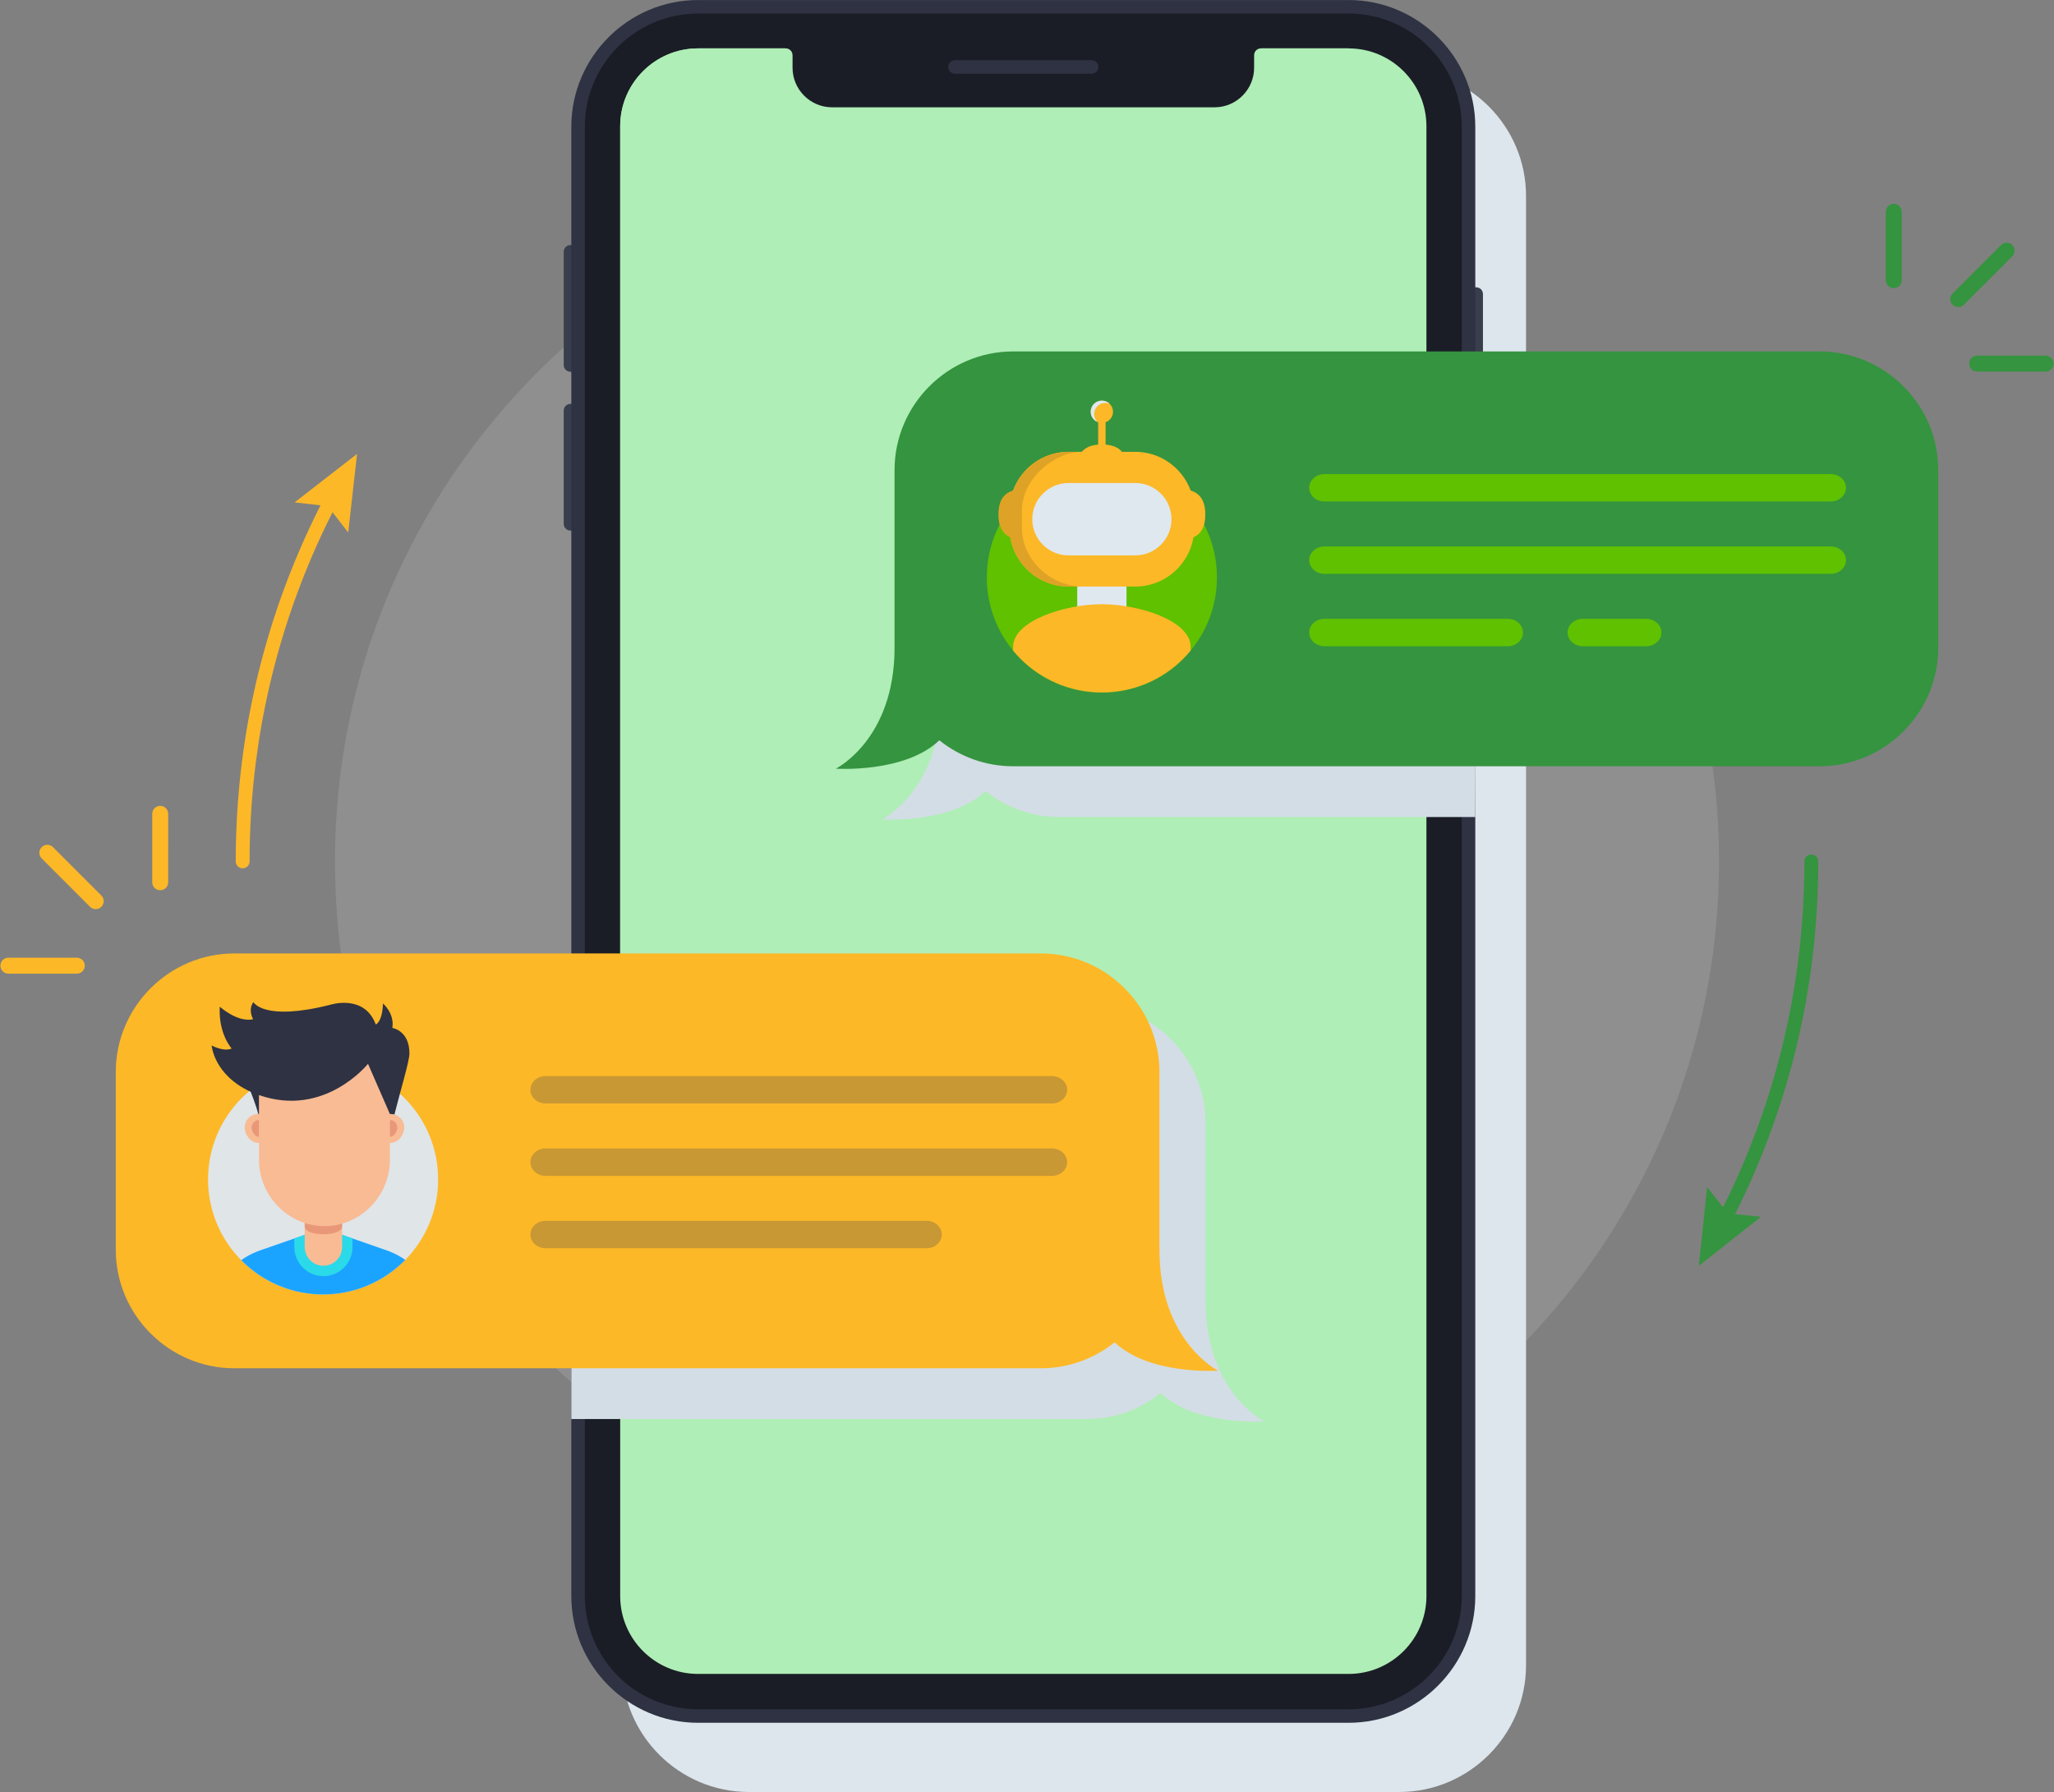 <svg xmlns="http://www.w3.org/2000/svg" width="4452" height="3884" viewBox="0 0 4452 3884" fill="none"><rect x="0" y="0" width="4452" height="3884" fill="#808080" stroke="none"/><path opacity="0.12" d="M3726 1866.98C3726 2695.41 3054.44 3367 2225.99 3367C1397.58 3367 726 2695.41 726 1866.98C726 1038.61 1397.58 367 2225.99 367C3054.44 367 3726 1038.61 3726 1866.98Z" fill="white"></path><path d="M3307.65 3609.32C3307.65 3760.37 3184.08 3883.91 3033.03 3883.91H1622.96C1471.92 3883.91 1348.33 3760.37 1348.33 3609.32V424.715C1348.33 273.67 1471.92 150.086 1622.96 150.086H3033.03C3184.08 150.086 3307.65 273.67 3307.65 424.715V3609.32Z" fill="#DDE6ED"></path><path d="M3941 1866.98C3941 1858.69 3934.28 1851.98 3926 1851.98C3917.72 1851.98 3911 1858.69 3911 1866.98L3910.97 1876.67C3909.5 2136.9 3850.06 2385.7 3734.6 2616.79L3700.15 2572.86L3682.21 2743.42L3816.89 2637.24L3760.8 2631.49C3878.74 2395.89 3939.46 2142.2 3940.97 1876.84L3941 1866.98Z" fill="#35943F"></path><path d="M773.93 983.743L638.48 1088.92L694.77 1095.12C678.363 1127.54 662.875 1160.61 648.656 1193.79C557.309 1407.01 511 1633.5 511 1866.98C511 1875.26 517.719 1881.97 526 1881.97C534.281 1881.97 541 1875.26 541 1866.98C541 1637.59 586.498 1415.07 676.234 1205.61C689.984 1173.52 704.926 1141.55 720.766 1110.18L754.73 1154.16L773.93 983.743Z" fill="#FDB827"></path><path d="M3214.27 1043.79C3214.27 1051.83 3207.7 1058.44 3199.64 1058.44H3186.71V622.654H3199.64C3207.7 622.654 3214.27 629.227 3214.27 637.283V1043.79Z" fill="#383E4C"></path><path d="M1221.84 889.969C1221.84 881.912 1228.44 875.33 1236.49 875.33H1249.44V1150H1236.49C1228.44 1150 1221.84 1143.41 1221.84 1135.36V889.969Z" fill="#383E4C"></path><path d="M1221.84 545.73C1221.84 537.664 1228.44 531.072 1236.49 531.072H1249.44V805.76H1236.49C1228.44 805.76 1221.84 799.168 1221.84 791.102V545.73Z" fill="#383E4C"></path><path d="M3197.65 3459.32C3197.65 3610.37 3074.08 3733.91 2923.03 3733.91H1512.96C1361.92 3733.91 1238.33 3610.37 1238.33 3459.32V274.715C1238.33 123.67 1361.92 0.086 1512.96 0.086H2923.03C3074.08 0.086 3197.65 123.67 3197.65 274.715V3459.32Z" fill="#2E3242"></path><path d="M1512.96 3704.63C1377.69 3704.63 1267.64 3594.59 1267.64 3459.32V274.715C1267.64 139.441 1377.69 29.373 1512.96 29.373H2923.03C3058.29 29.373 3168.36 139.441 3168.36 274.715V3459.32C3168.36 3594.59 3058.29 3704.63 2923.03 3704.63H1512.96Z" fill="#1A1D26"></path><path d="M1512.96 3628.02C1419.94 3628.02 1344.24 3552.35 1344.24 3459.32V273.592C1344.24 180.564 1419.94 104.871 1512.96 104.871H2923.03C3016.06 104.871 3091.76 180.564 3091.76 273.592V3459.32C3091.76 3552.35 3016.06 3628.02 2923.03 3628.02H1512.96Z" fill="#AFEEB6"></path><path d="M1344.24 3021.22V273.592C1344.24 180.564 1419.94 104.871 1512.96 104.871H2923.03L1344.24 3021.22Z" fill="#AFEEB6"></path><path d="M1703.16 95.77V104.842C1711.19 104.842 1717.74 111.443 1717.74 119.451H1717.85V146.961C1717.85 194.051 1756.35 232.566 1803.45 232.566H2632.65C2679.73 232.566 2718.25 194.051 2718.25 146.961V119.451H2718.29C2718.29 111.443 2724.87 104.842 2732.84 104.842V95.77H1703.16Z" fill="#1A1D26"></path><path d="M2380.82 145.145C2380.82 153.201 2374.22 159.793 2366.19 159.793H2069.82C2061.77 159.793 2055.19 153.201 2055.19 145.145C2055.19 137.078 2061.77 130.496 2069.82 130.496H2366.19C2374.22 130.496 2380.82 137.078 2380.82 145.145Z" fill="#2E3242"></path><path d="M3200.48 871.683H2295.95C2154.59 871.683 2038.93 987.327 2038.93 1128.66V1513.79C2038.93 1712.98 1911.72 1775.94 1911.72 1775.94C1911.72 1775.94 2060.8 1786.18 2135.96 1714.55L2135.91 1714.43C2179.9 1749.63 2235.55 1770.77 2295.95 1770.77H3197.65L3200.48 871.683Z" fill="#D3DDE5"></path><path d="M1238.33 2176.45H2356.04C2497.4 2176.45 2613.06 2292.12 2613.06 2433.46V2818.56C2613.06 3017.75 2740.27 3080.71 2740.27 3080.71C2740.27 3080.71 2591.19 3090.95 2516.03 3019.34L2516.08 3019.22C2472.09 3054.4 2416.44 3075.56 2356.04 3075.56H1238.33V2176.45Z" fill="#D3DDE5"></path><path d="M3944.1 761.683H2195.95C2054.59 761.683 1938.93 877.327 1938.93 1018.67V1403.79C1938.93 1602.98 1811.72 1665.94 1811.72 1665.94C1811.72 1665.94 1960.8 1676.18 2035.96 1604.55L2035.91 1604.43C2079.9 1639.63 2135.55 1660.77 2195.95 1660.77H3944.1C4085.43 1660.77 4201.1 1545.14 4201.1 1403.79V1018.67C4201.1 877.327 4085.43 761.683 3944.1 761.683Z" fill="#35943F"></path><path d="M2870.54 1400.62C2852.44 1400.62 2837.69 1387.31 2837.69 1370.91C2837.69 1354.52 2852.44 1341.22 2870.54 1341.22H3268.23C3286.31 1341.22 3301.1 1354.52 3301.1 1370.91C3301.1 1387.31 3286.31 1400.62 3268.23 1400.62H2870.54Z" fill="#5FC100"></path><path d="M3430.54 1400.62C3412.44 1400.62 3397.69 1387.31 3397.69 1370.91C3397.69 1354.52 3412.44 1341.22 3430.54 1341.22H3568.23C3586.31 1341.22 3601.1 1354.52 3601.1 1370.91C3601.1 1387.31 3586.31 1400.62 3568.23 1400.62H3430.54Z" fill="#5FC100"></path><path d="M2870.54 1243.76C2852.44 1243.76 2837.69 1230.42 2837.69 1214.02C2837.69 1197.66 2852.44 1184.36 2870.54 1184.36H3968.23C3986.31 1184.36 4001.1 1197.66 4001.1 1214.02C4001.1 1230.42 3986.31 1243.76 3968.23 1243.76H2870.54Z" fill="#5FC100"></path><path d="M2870.54 1086.9C2852.44 1086.9 2837.69 1073.56 2837.69 1057.17C2837.69 1040.81 2852.44 1027.51 2870.54 1027.51H3968.23C3986.31 1027.51 4001.1 1040.81 4001.1 1057.17C4001.1 1073.56 3986.31 1086.9 3968.23 1086.9H2870.54Z" fill="#5FC100"></path><path d="M507.934 2066.45H2256.04C2397.4 2066.45 2513.06 2182.12 2513.06 2323.46V2708.56C2513.06 2907.75 2640.27 2970.71 2640.27 2970.71C2640.27 2970.71 2491.19 2980.95 2416.03 2909.34L2416.08 2909.22C2372.09 2944.4 2316.44 2965.56 2256.04 2965.56H507.934C366.596 2965.56 250.941 2849.93 250.941 2708.56V2323.46C250.941 2182.12 366.596 2066.45 507.934 2066.45Z" fill="#FDB827"></path><path d="M1182.49 2548.52C1164.39 2548.52 1149.64 2535.21 1149.64 2518.81C1149.64 2502.42 1164.39 2489.12 1182.49 2489.12H2280.18C2298.27 2489.12 2313.05 2502.42 2313.05 2518.81C2313.05 2535.21 2298.27 2548.52 2280.18 2548.52H1182.49Z" fill="#C89834"></path><path d="M1182.49 2705.41C1164.39 2705.41 1149.64 2692.08 1149.64 2675.72C1149.64 2659.29 1164.39 2645.99 1182.49 2645.99H2008.44C2026.57 2645.99 2041.29 2659.29 2041.29 2675.72C2041.29 2692.08 2026.57 2705.41 2008.44 2705.41H1182.49Z" fill="#C89834"></path><path d="M1182.49 2391.66C1164.39 2391.66 1149.64 2378.32 1149.64 2361.92C1149.64 2345.56 1164.39 2332.26 1182.49 2332.26H2280.18C2298.27 2332.26 2313.05 2345.56 2313.05 2361.92C2313.05 2378.32 2298.27 2391.66 2280.18 2391.66H1182.49Z" fill="#C89834"></path><path d="M4232.29 660.477C4225.54 653.724 4225.54 642.757 4232.3 636.009L4337.17 531.136C4343.92 524.378 4354.89 524.383 4361.62 531.136C4368.4 537.903 4368.39 548.846 4361.63 555.604L4256.76 660.477C4250 667.225 4239.06 667.244 4232.29 660.477Z" fill="#35943F"></path><path d="M4273.25 800.301C4270.12 797.176 4268.19 792.85 4268.19 788.074C4268.17 778.514 4275.93 770.77 4285.49 770.77L4433.79 770.76C4443.35 770.77 4451.1 778.514 4451.1 788.064C4451.1 797.625 4443.34 805.379 4433.78 805.379L4285.48 805.369C4280.71 805.369 4276.39 803.436 4273.25 800.301Z" fill="#35943F"></path><path d="M4092.46 619.524C4089.34 616.395 4087.41 612.068 4087.41 607.288L4087.4 458.992C4087.4 449.427 4095.14 441.683 4104.71 441.683C4114.26 441.683 4122 449.427 4122.01 458.982V607.283C4122.02 616.844 4114.25 624.598 4104.7 624.588C4099.93 624.593 4095.61 622.659 4092.46 619.524Z" fill="#35943F"></path><path d="M219.711 1965.38C226.459 1958.62 226.459 1947.66 219.701 1940.91L114.828 1836.04C108.08 1829.28 97.113 1829.28 90.375 1836.04C83.598 1842.8 83.607 1853.75 90.365 1860.51L195.238 1965.38C201.996 1972.13 212.943 1972.15 219.711 1965.38Z" fill="#FDB827"></path><path d="M178.754 2105.2C181.879 2102.08 183.813 2097.75 183.813 2092.98C183.832 2083.42 176.068 2075.67 166.508 2075.67L18.207 2075.66C8.646 2075.67 0.902 2083.42 0.902 2092.97C0.902 2102.53 8.656 2110.28 18.217 2110.28L166.518 2110.27C171.293 2110.27 175.609 2108.34 178.754 2105.2Z" fill="#FDB827"></path><path d="M359.535 1924.42C362.66 1921.3 364.594 1916.97 364.594 1912.2L364.604 1763.9C364.604 1754.32 356.859 1746.59 347.289 1746.59C337.738 1746.59 330.004 1754.32 329.994 1763.89V1912.19C329.984 1921.75 337.748 1929.5 347.299 1929.49C352.074 1929.5 356.391 1927.57 359.535 1924.42Z" fill="#FDB827"></path><path d="M2637.69 1251.37C2637.69 1113.63 2526.04 1001.98 2388.27 1001.98C2250.55 1001.98 2138.89 1113.63 2138.89 1251.37C2138.89 1389.1 2250.55 1500.78 2388.27 1500.78C2526.04 1500.78 2637.69 1389.1 2637.69 1251.37Z" fill="#5FC100"></path><path d="M2441.7 1258.93H2334.88V1330.62H2441.7V1258.93Z" fill="#DFE8EF"></path><path d="M2548.58 1170.87C2583.73 1170.87 2612.48 1162.57 2612.48 1114.99C2612.48 1067.77 2583.73 1059.11 2548.58 1059.11V1170.87Z" fill="#FDB827"></path><path d="M2188.05 1143.56C2188.05 1213.8 2245.53 1271.28 2315.78 1271.28H2460.78C2531.04 1271.28 2588.49 1213.8 2588.49 1143.56V1107.02C2588.49 1036.77 2531.04 979.31 2460.78 979.31H2315.78C2245.53 979.31 2188.05 1036.77 2188.05 1107.02V1143.56Z" fill="#FDB827"></path><path d="M2460.78 1203.66C2504.01 1203.66 2539.16 1168.5 2539.16 1125.29C2539.16 1082.08 2504.01 1046.92 2460.78 1046.92H2315.78C2272.56 1046.92 2237.43 1082.08 2237.43 1125.29C2237.43 1168.5 2272.56 1203.66 2315.78 1203.66H2460.78Z" fill="#DFE8EF"></path><path d="M2396.35 963.646V915.12C2405.71 911.79 2412.45 902.952 2412.45 892.454C2412.45 879.114 2401.62 868.313 2388.27 868.313C2374.97 868.313 2364.11 879.114 2364.11 892.454C2364.11 902.962 2370.87 911.81 2380.24 915.13V963.646C2340.06 966.8 2332.41 994.153 2332.41 1027.2H2444.15C2444.15 994.153 2436.78 966.8 2396.35 963.646Z" fill="#FDB827"></path><path d="M2371.55 897.376C2371.55 884.046 2382.38 873.265 2395.68 873.265C2399.05 873.265 2402.21 873.938 2405.12 875.169C2400.76 870.931 2394.83 868.313 2388.27 868.313C2374.97 868.313 2364.11 879.114 2364.11 892.454C2364.11 902.474 2370.22 911.048 2378.88 914.72C2374.37 910.325 2371.55 904.202 2371.55 897.376Z" fill="#DFE8EF"></path><path d="M2315.78 979.31H2344.76C2286 979.31 2215.04 1036.77 2215.04 1107.02V1143.56C2215.04 1213.8 2277.45 1271.28 2347.7 1271.28H2315.78C2245.53 1271.28 2188.05 1213.8 2188.05 1143.56V1107.02C2188.05 1036.77 2245.53 979.31 2315.78 979.31Z" fill="#DEA326"></path><path d="M2208.51 1060.25C2182.82 1063.78 2164.1 1076.6 2164.1 1114.99C2164.1 1151.34 2181.12 1164.84 2204.97 1169.13C2209.31 1169.92 2212.56 1059.72 2208.51 1060.25Z" fill="#DEA326"></path><mask id="mask0_891_13568" style="mask-type:luminance" maskUnits="userSpaceOnUse" x="2138" y="1001" width="500" height="500"><path d="M2637.69 1251.37C2637.69 1113.63 2526.04 1001.98 2388.27 1001.98C2250.55 1001.98 2138.89 1113.63 2138.89 1251.37C2138.89 1389.1 2250.55 1500.78 2388.27 1500.78C2526.04 1500.78 2637.69 1389.1 2637.69 1251.37Z" fill="white"></path></mask><g mask="url(#mask0_891_13568)"><path d="M2580.69 1402.08C2580.69 1344.96 2467.77 1309.52 2388.3 1309.52C2309.44 1309.52 2195.87 1344.96 2195.87 1402.08C2195.87 1403.31 2195.81 1540.91 2195.87 1542.07C2198.59 1595.12 2332.36 1586.49 2388.3 1586.49C2444.77 1586.49 2579.2 1595.76 2580.69 1540.85C2580.7 1540.2 2580.69 1402.75 2580.69 1402.08Z" fill="#FDB827"></path></g><path d="M949.643 2556.17C949.643 2418.46 838.012 2306.81 700.297 2306.81C562.572 2306.81 450.941 2418.46 450.941 2556.17C450.941 2693.89 562.572 2805.52 700.297 2805.52C838.012 2805.52 949.643 2693.89 949.643 2556.17Z" fill="#E0E5E8"></path><mask id="mask1_891_13568" style="mask-type:luminance" maskUnits="userSpaceOnUse" x="450" y="2306" width="500" height="500"><path d="M949.643 2556.17C949.643 2418.46 838.012 2306.81 700.297 2306.81C562.572 2306.81 450.941 2418.46 450.941 2556.17C450.941 2693.89 562.572 2805.52 700.297 2805.52C838.012 2805.52 949.643 2693.89 949.643 2556.17Z" fill="white"></path></mask><g mask="url(#mask1_891_13568)"><path d="M829.398 2707L741.547 2676.43H660.453L572.602 2707C476.879 2737.42 472.367 2808.85 472.367 2819.64C472.367 2830.43 472.367 2941.29 472.367 2941.29L550.648 2979L701 3007.74L851.371 2979L929.633 2941.29C929.633 2941.29 929.633 2830.43 929.633 2819.64C929.633 2808.85 925.141 2737.42 829.398 2707Z" fill="#1AA4FF"></path><path d="M701 2765.86C666.225 2765.86 637.934 2737.56 637.934 2702.78V2684.27L660.453 2676.43H741.547L764.076 2684.27V2702.78C764.076 2737.56 735.775 2765.86 701 2765.86Z" fill="#2ADAE8"></path><path d="M741.547 2702.78C741.547 2725.11 723.314 2743.33 701 2743.33C678.695 2743.33 660.453 2725.11 660.453 2702.78V2608.74H741.547V2702.78Z" fill="#F9BB94"></path><path d="M741.547 2658.41C741.547 2680.7 660.453 2680.7 660.453 2658.41V2604.24H741.547V2658.41Z" fill="#E89879"></path></g><path d="M847.133 2414.46C846.449 2414.46 845.824 2414.61 845.18 2414.65V2375.14C845.18 2295.86 781.313 2230.96 703.246 2230.96C625.209 2230.96 561.342 2295.86 561.342 2375.14V2414.65C560.688 2414.61 560.053 2414.46 559.379 2414.46C543.354 2414.46 530.365 2427.43 530.365 2443.47C530.365 2459.48 543.354 2477 559.379 2477C560.053 2477 560.688 2476.82 561.342 2476.79V2513.3C561.342 2592.57 625.209 2657.46 703.246 2657.46C781.313 2657.46 845.18 2592.57 845.18 2513.3V2476.79C845.824 2476.82 846.449 2477 847.133 2477C863.168 2477 876.146 2459.48 876.146 2443.47C876.146 2427.43 863.168 2414.46 847.133 2414.46Z" fill="#F9BB94"></path><path d="M561.342 2427.46V2463.95C552.494 2463.95 545.355 2452.29 545.355 2443.47C545.355 2434.64 552.494 2427.46 561.342 2427.46Z" fill="#E89879"></path><path d="M845.18 2427.46V2463.95C854.008 2463.95 861.166 2452.29 861.166 2443.47C861.166 2434.64 854.008 2427.46 845.18 2427.46Z" fill="#E89879"></path><path d="M458.725 2265.87C458.725 2265.87 484.496 2280.22 502.133 2272.53C502.133 2272.53 473.08 2240.88 476.361 2181.9C476.361 2181.9 514.643 2216.51 548.568 2209.12C548.568 2209.12 536.82 2188.14 549.369 2171.94C549.369 2171.94 570.658 2214.27 715.492 2177.81C715.492 2177.81 789.623 2153.45 814.457 2220.42C814.457 2220.42 828.646 2215.77 830.111 2174.87C830.111 2174.87 855.521 2196.3 850.404 2227.93C850.404 2227.93 887.426 2233.11 887.426 2283.4C887.426 2299.91 867.621 2364.79 854.936 2415.51C849.232 2413.94 845.18 2414.65 845.18 2414.65L797.631 2305.67C797.631 2305.67 704.105 2423.24 561.342 2373.43V2414.65C561.342 2414.65 560.58 2414.57 559.76 2414.52C555.307 2395.88 543.383 2366.38 543.373 2366.29C463.236 2329.73 458.725 2265.87 458.725 2265.87Z" fill="#2E3242"></path></svg>